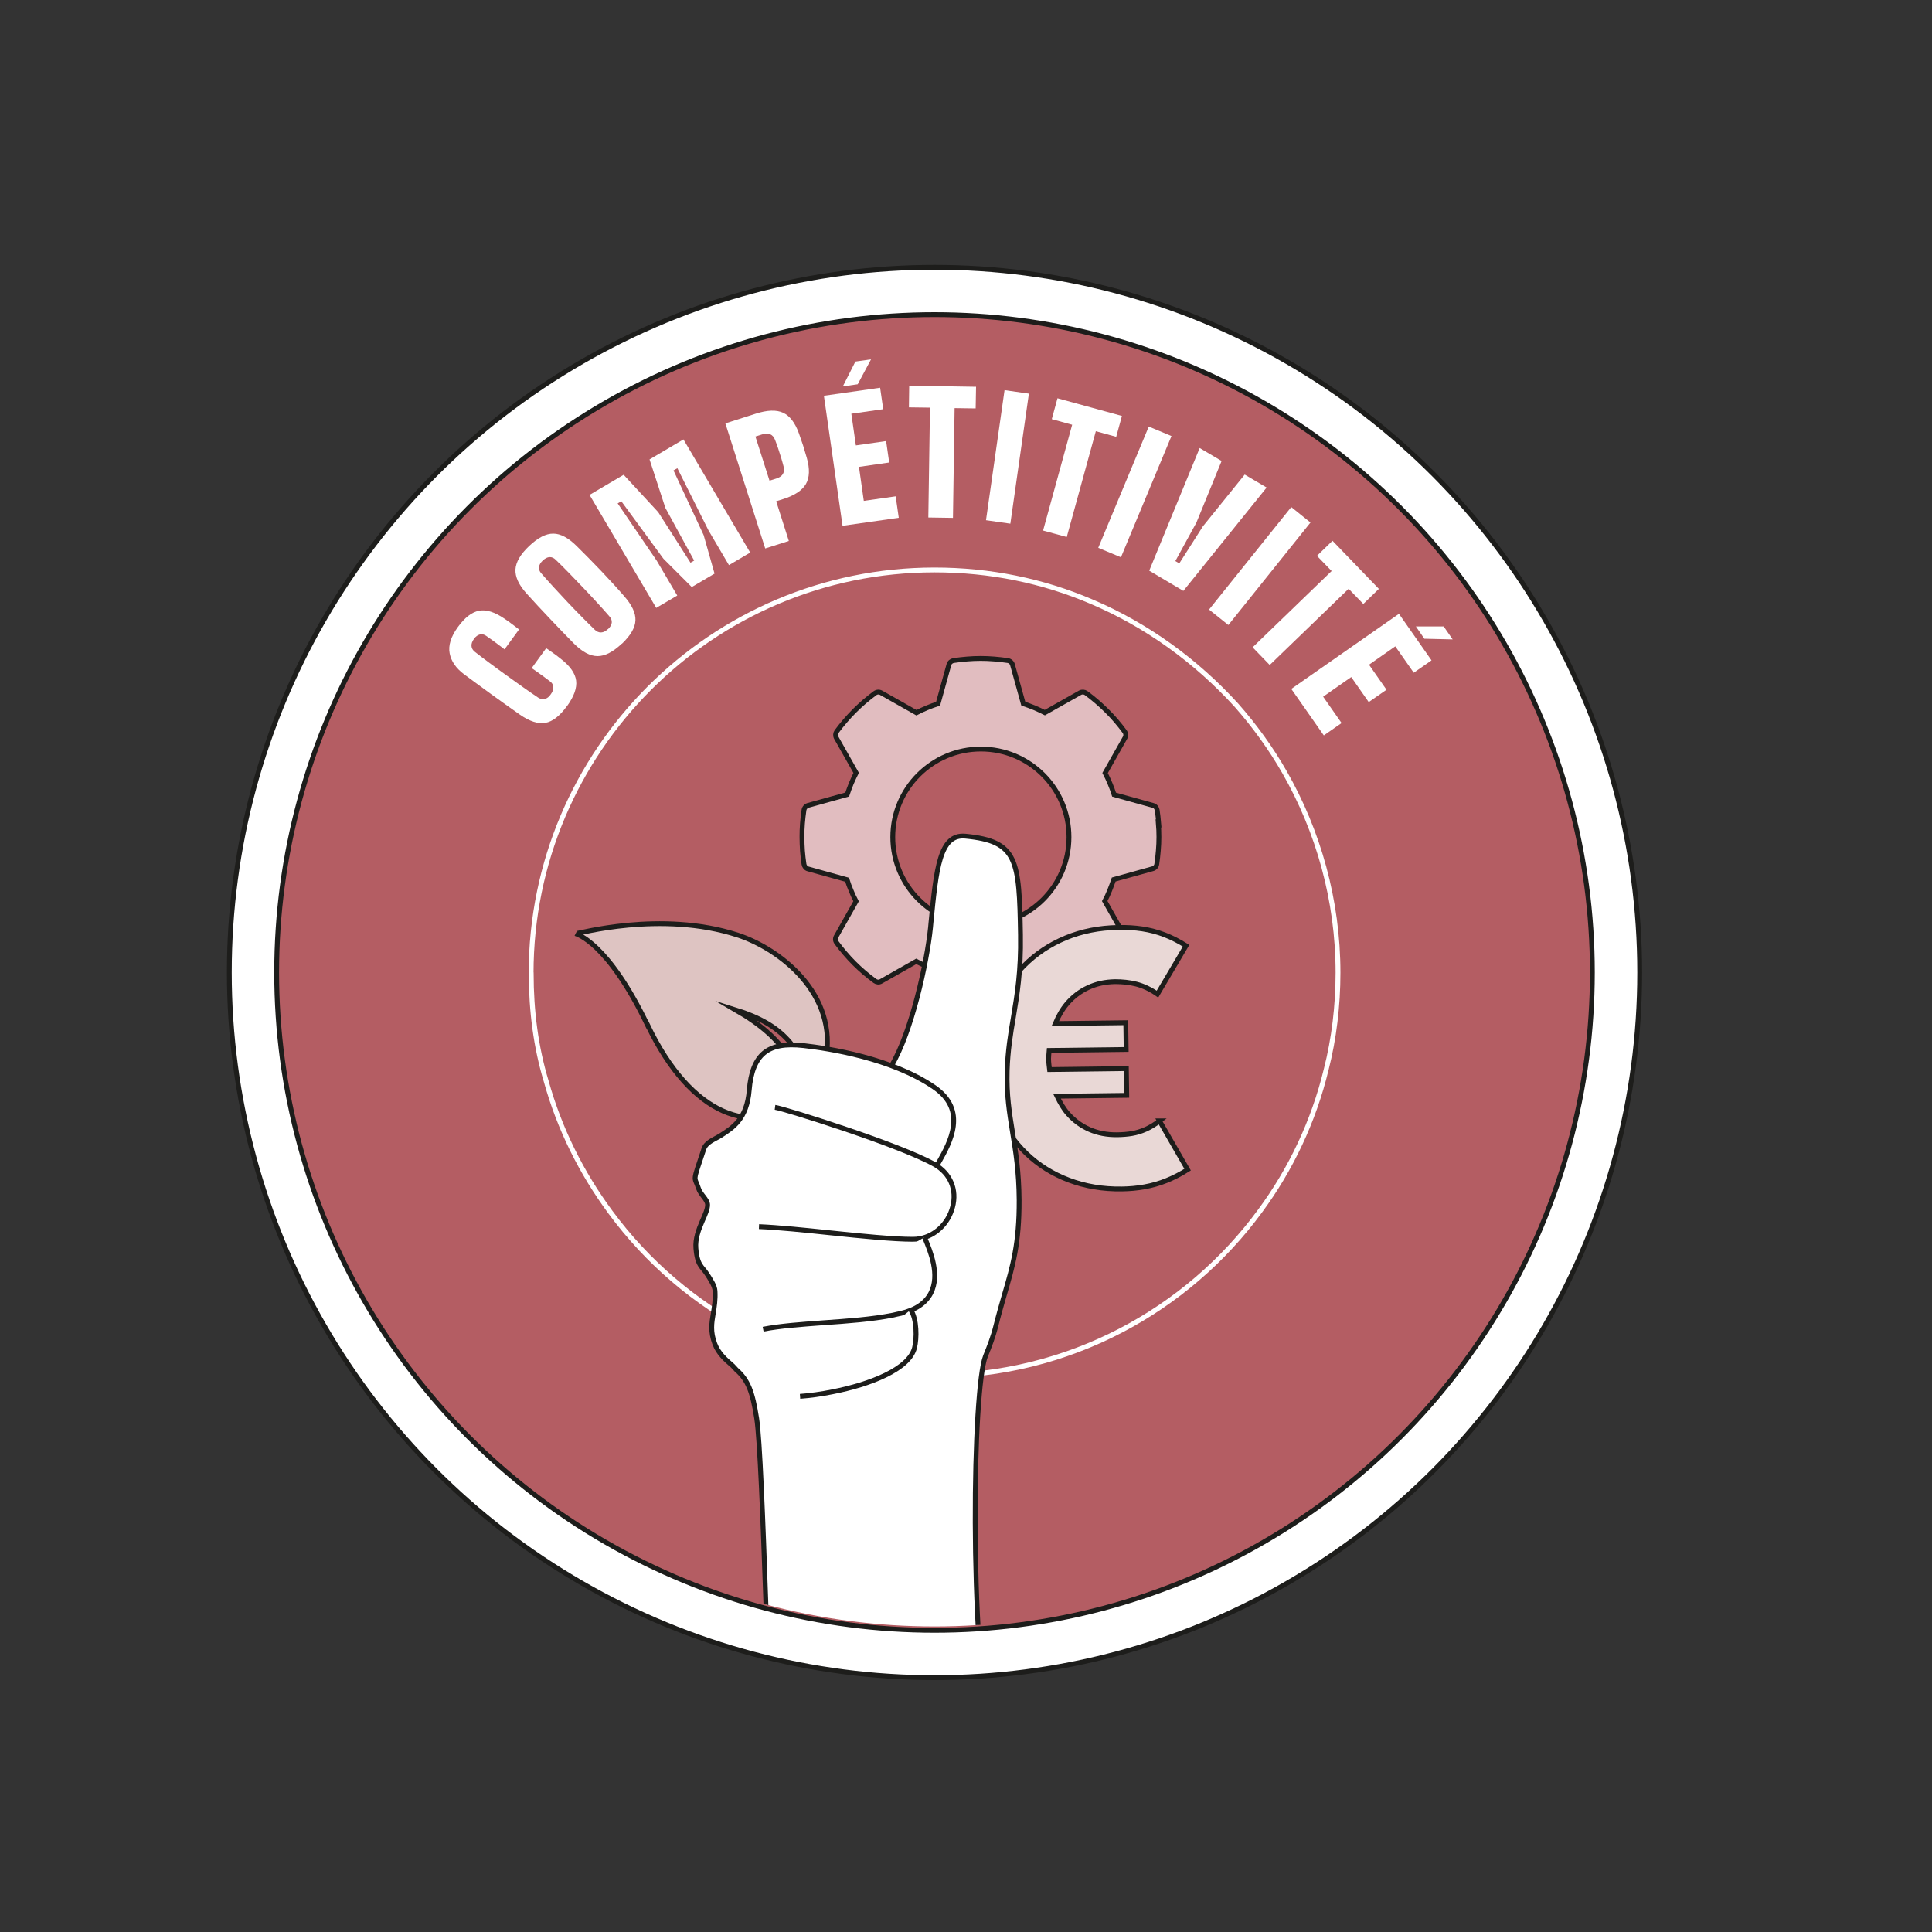 <?xml version="1.0" encoding="UTF-8"?>
<svg id="uuid-46eecc0e-a496-446a-927d-e84280096ade" xmlns="http://www.w3.org/2000/svg" xmlns:xlink="http://www.w3.org/1999/xlink" viewBox="0 0 200 200">
  <rect x="0" y="0" width="200" height="200" fill="#333333" stroke="none"/>
  <defs>
    <style>
      .cls-1, .cls-2 {
        fill: none;
      }

      .cls-3 {
        fill: #dec4c2;
      }

      .cls-3, .cls-4, .cls-2, .cls-5, .cls-6, .cls-7 {
        stroke-miterlimit: 10;
        stroke-width: .5px;
      }

      .cls-3, .cls-4, .cls-5, .cls-6, .cls-7 {
        stroke: #1d1d1b;
      }

      .cls-4 {
        fill: #e9d8d6;
      }

      .cls-8 {
        clip-path: url(#clippath-1);
      }

      .cls-2 {
        stroke: #fff;
      }

      .cls-9, .cls-7 {
        fill: #fff;
      }

      .cls-5 {
        fill: #e1bdc0;
        fill-rule: evenodd;
      }

      .cls-6 {
        fill: #b45d63;
      }

      .cls-10 {
        clip-path: url(#clippath);
      }
    </style>
    <clipPath id="clippath">
      <circle class="cls-1" cx="96.54" cy="100.67" r="68.1" />
    </clipPath>
    <clipPath id="clippath-1">
      <circle class="cls-1" cx="96.74" cy="100.27" r="68.1" />
    </clipPath>
  </defs>
  <g>
    <circle class="cls-7" cx="96.74" cy="100.67" r="73" />
    <circle class="cls-6" cx="96.74" cy="100.67" r="68.1" />
    <g class="cls-10">
      <path class="cls-2" d="M54.98,100.76c0-23.04,18.72-41.76,41.76-41.76,5.78,0,11.23,1.14,16.2,3.26,5.78,2.44,10.91,6.19,15.06,10.75,1.87,2.12,3.58,4.48,4.97,6.92,3.5,6.11,5.54,13.27,5.54,20.76,0,3.42-.41,6.84-1.22,10.01-1.3,5.37-3.66,10.34-6.84,14.65-7.57,10.34-19.86,17.09-33.7,17.09s-25.97-6.67-33.54-16.93c-3.01-4.07-5.29-8.63-6.67-13.59-1.06-3.5-1.55-7.24-1.55-11.15h0Z" />
    </g>
    <g class="cls-8">
      <path class="cls-5" d="M119.95,85.25c-.04-.47-.09-.94-.16-1.39-.04-.22-.19-.42-.42-.48l-4.04-1.12c-.12-.38-.26-.76-.42-1.14-.16-.37-.32-.74-.51-1.1l2.05-3.63c.12-.2.12-.45-.03-.66-.56-.76-1.17-1.48-1.84-2.14-.66-.66-1.37-1.27-2.14-1.84-.18-.13-.43-.15-.63-.04l-3.65,2.06c-.36-.18-.72-.35-1.1-.51-.37-.15-.75-.29-1.13-.42l-1.11-4c-.05-.23-.24-.42-.49-.46-.45-.07-.92-.12-1.4-.16-.47-.04-.94-.06-1.41-.06s-.94.02-1.41.06c-.47.04-.94.09-1.4.16h0c-.22.04-.42.19-.48.43l-1.12,4.04c-.38.12-.76.26-1.14.42s-.74.32-1.1.51l-3.63-2.05c-.2-.12-.45-.12-.65.02-.76.56-1.48,1.18-2.14,1.84-.66.66-1.27,1.37-1.84,2.14-.13.18-.15.43-.04.64l2.06,3.64c-.18.36-.35.72-.51,1.1-.15.38-.29.75-.42,1.14l-4,1.11c-.24.05-.43.24-.47.49-.07.46-.12.92-.16,1.4-.04.47-.05.94-.05,1.41s.02.94.05,1.41c.04.47.09.94.16,1.4.04.22.19.42.42.48l4.04,1.12c.12.38.26.76.42,1.13.15.38.32.74.51,1.1l-2.05,3.63c-.12.2-.12.45.03.65.56.76,1.17,1.48,1.83,2.14.66.66,1.38,1.27,2.14,1.83.18.13.43.16.63.04l3.65-2.07c.36.19.72.36,1.1.51.37.15.75.29,1.13.42l1.11,4c.05.23.24.43.49.46.46.07.92.12,1.4.16.47.04.94.05,1.41.05s.94-.02,1.41-.05c.47-.04.94-.09,1.4-.16.22-.04.41-.19.47-.42l1.12-4.04c.38-.12.76-.26,1.14-.42s.74-.32,1.1-.51l3.63,2.05c.2.12.46.12.66-.03.76-.56,1.48-1.17,2.14-1.83.66-.66,1.27-1.37,1.83-2.14.13-.18.15-.43.04-.64l-2.07-3.65c.19-.36.36-.72.51-1.1.15-.37.29-.75.42-1.13l4-1.11c.23-.05.43-.24.46-.49.07-.46.12-.92.16-1.4.04-.47.06-.94.06-1.41s-.02-.94-.06-1.41ZM101.54,95.78c-5.04,0-9.12-4.08-9.12-9.12s4.08-9.12,9.12-9.12,9.12,4.08,9.12,9.12-4.08,9.12-9.12,9.12Z" />
      <path class="cls-4" d="M120.04,116.03c-.49.38-.98.67-1.45.88-.47.21-.94.35-1.41.43-.47.08-.98.12-1.53.13-1.05.01-2-.17-2.85-.54-.85-.37-1.59-.91-2.21-1.6-.47-.52-.84-1.16-1.17-1.85l7.22-.09-.04-2.77-7.95.1c-.04-.37-.1-.73-.1-1.12,0-.3.04-.57.06-.86l7.97-.1-.04-2.77-7.3.09c.32-.76.71-1.46,1.21-2.05.61-.72,1.34-1.28,2.18-1.67.84-.4,1.77-.6,2.8-.62.75,0,1.48.07,2.19.25.71.18,1.45.52,2.2,1.04l2.96-5.01c-.73-.46-1.47-.84-2.22-1.13-.75-.29-1.52-.49-2.31-.61-.79-.12-1.62-.17-2.49-.15-1.97.03-3.78.39-5.44,1.08-1.66.69-3.1,1.65-4.32,2.88-1.22,1.22-2.15,2.66-2.8,4.3-.23.57-.4,1.17-.54,1.78l-3.17.04.04,2.77,2.77-.04c-.01.29-.03.57-.03.86,0,.38.03.75.06,1.12l-2.78.04.04,2.77,3.22-.04c.15.54.32,1.07.54,1.58.69,1.65,1.66,3.07,2.9,4.26,1.24,1.19,2.7,2.11,4.39,2.75,1.69.64,3.52.95,5.49.92.8-.01,1.58-.08,2.35-.22.77-.14,1.53-.35,2.27-.65.74-.3,1.47-.67,2.19-1.13l-2.91-5.05Z" />
      <path class="cls-3" d="M67,106.06c-4.11-8.53-7.29-9.35-7.41-9.41.12.06,8.82-2.45,16.78.15,4.21,1.37,10.53,6.01,9.07,13.14-.08.65-.54,1.95-1.28,3.04-1.24-4.54-3.05-6.89-8.03-8.45,5.36,3.1,6.53,6,6.89,9.58-5.05,3.47-11.39,1.62-16.01-8.06h0Z" />
      <g>
        <path class="cls-7" d="M96.94,120.75c.07-.13.16-.29.25-.44,1.14-2.01,3.03-5.37-.51-7.78-4.39-3-10.89-4-13.48-4.29-1.92-.22-3.22.03-4.11.76-.87.72-1.38,1.98-1.53,3.85-.24,2.99-1.7,3.9-2.99,4.72-.65.4-1.48.67-1.71,1.38-1.21,3.64-.99,2.72-.55,4.07.21.66.93,1.14.94,1.7,0,.44-.24.98-.54,1.66-.41.93-.75,1.9-.67,2.84.14,1.8.64,1.89,1.13,2.64.45.69.83,1.29.85,1.79.05.9-.07,1.61-.18,2.3-.17,1.02-.32,1.91.16,3.17.37.97,1.05,1.58,1.86,2.28l.37.4c1.22,1.07,1.67,2.29,2.1,5.02.66,4.19,1.31,34.05,1.7,38.22.02.19,22.59-4.45,22.59-4.45-2.32-10.98-1.93-36.88-.6-40.21.4-1,.78-1.96,1.06-3.08.31-1.24.61-2.28.9-3.29.86-2.95,1.54-5.29,1.52-9.78-.02-2.97-.36-5.05-.69-7.06-.32-1.98-.62-3.84-.55-6.32.07-2.11.34-3.77.64-5.52.39-2.35.8-4.77.74-8.54-.13-7.78-.29-9.71-5.7-10.23-2.67-.26-3.02,3.37-3.57,8.99l-.04.44c-.37,3.72-2,10.94-4.04,14.32" />
        <path class="cls-7" d="M80.23,114.63c.92.12,13.01,3.91,16.53,5.92,1.62.92,2.33,2.62,1.85,4.41-.45,1.69-1.77,2.96-3.37,3.26-.25.05-.5.07-.76.07-1.98,0-5.31-.33-8.54-.67-2.65-.28-5.4-.56-7.37-.64" />
        <path class="cls-7" d="M95.71,128.08l.06.15c.54,1.31,1.56,3.74.59,5.63-.53,1.03-1.57,1.74-3.1,2.1-.27.06-.53.11-.8.18-2.22.44-4.76.62-7.21.79-2.29.17-4.46.32-6.25.67" />
        <path class="cls-7" d="M82.82,144.55c1.04-.08,2.19-.23,3.36-.47,3.88-.76,7.92-2.33,8.49-4.55.25-.98.26-2.96-.39-3.94" />
      </g>
    </g>
  </g>
  <g>
    <circle class="cls-1" cx="96.74" cy="100.67" r="47.12" />
    <path class="cls-9" d="M58.7,73.08c-.75,1.04-1.5,1.62-2.25,1.75-.74.13-1.62-.15-2.63-.85-.38-.27-.83-.59-1.33-.94-.5-.36-1.02-.73-1.56-1.12s-1.06-.77-1.56-1.14c-.5-.37-.94-.7-1.33-.98-.83-.62-1.33-1.34-1.49-2.16-.16-.81.12-1.73.85-2.73.72-.99,1.45-1.55,2.2-1.69.75-.14,1.62.14,2.63.83.15.11.32.22.5.35s.35.26.52.39c.17.13.33.26.48.37l-1.5,2.06c-.17-.13-.37-.28-.59-.45-.23-.17-.46-.34-.69-.51-.23-.17-.43-.31-.61-.43-.22-.16-.45-.21-.67-.15s-.42.2-.6.45c-.19.26-.28.51-.26.74.01.23.13.43.34.6.47.37.98.76,1.54,1.17.55.41,1.12.83,1.71,1.25.58.42,1.16.83,1.72,1.23s1.09.76,1.58,1.09c.23.15.46.2.69.15.23-.06.44-.21.62-.48.2-.27.29-.52.27-.76-.02-.24-.13-.44-.36-.6-.16-.12-.36-.27-.59-.44s-.46-.34-.69-.5c-.23-.17-.43-.31-.6-.42l1.5-2.06c.23.15.48.33.76.53.28.2.53.39.74.56.97.75,1.5,1.5,1.6,2.26.1.76-.22,1.65-.95,2.66Z" />
    <path class="cls-9" d="M64.37,66.63c-.91.86-1.74,1.29-2.51,1.29-.77,0-1.58-.43-2.45-1.3-.39-.4-.79-.81-1.21-1.24s-.84-.87-1.26-1.32c-.42-.45-.84-.89-1.25-1.33-.41-.44-.8-.87-1.17-1.28-.82-.9-1.2-1.74-1.16-2.5.04-.76.52-1.58,1.42-2.43.91-.86,1.74-1.29,2.5-1.28.75,0,1.57.44,2.43,1.3.41.4.82.81,1.24,1.24.42.43.84.87,1.27,1.31.42.45.83.89,1.24,1.33.4.44.79.87,1.15,1.29.81.92,1.2,1.75,1.17,2.51-.03.76-.5,1.56-1.41,2.43ZM62.94,65.13c.24-.23.37-.46.39-.68.02-.23-.06-.44-.25-.65-.38-.44-.8-.91-1.27-1.42-.47-.51-.95-1.03-1.46-1.56-.5-.53-1-1.04-1.48-1.54-.48-.49-.93-.94-1.35-1.34-.19-.19-.4-.28-.63-.27-.23.01-.46.13-.7.35-.23.22-.37.45-.39.68-.03.23.05.45.23.65.38.43.8.91,1.27,1.42s.95,1.03,1.45,1.56c.5.53,1,1.04,1.48,1.53.48.49.94.94,1.35,1.34.2.19.42.28.65.27.23-.01.47-.13.7-.35Z" />
    <path class="cls-9" d="M67.94,62.94l-6.91-11.71,3.53-2.08,3.58,3.87,3.34,5.23.38-.22-2.98-5.45-1.64-5.02,3.51-2.07,6.91,11.71-2.2,1.3-2.12-3.6-3.22-6.43-.4.23,3.12,6.69,1.13,3.99-2.36,1.39-2.93-2.93-4.36-5.95-.38.22,4.05,5.94,2.12,3.6-2.2,1.29Z" />
    <path class="cls-9" d="M79.22,56.79l-4.13-12.96,3.13-1c1.21-.39,2.16-.42,2.85-.1.69.32,1.24,1.03,1.64,2.15.16.45.3.87.43,1.25.12.39.25.81.38,1.27.32,1.14.29,2.03-.09,2.7-.38.66-1.17,1.19-2.38,1.57l-.7.22,1.31,4.11-2.43.77ZM79.66,49.76l.7-.22c.34-.11.57-.27.69-.48.12-.21.15-.46.07-.75-.07-.27-.15-.57-.25-.9-.1-.33-.21-.67-.32-1-.11-.33-.22-.62-.32-.88-.11-.28-.27-.47-.49-.57-.22-.1-.5-.09-.84.01l-.7.22,1.46,4.57Z" />
    <path class="cls-9" d="M87.22,54.43l-1.93-13.46,5.82-.83.32,2.22-3.3.47.47,3.28,3.13-.45.32,2.22-3.13.45.5,3.52,3.3-.47.32,2.22-5.82.83ZM87.25,40l1.3-2.57,1.62-.23-1.38,2.58-1.53.22Z" />
    <path class="cls-9" d="M96.1,53.55l.17-11.35-2.18-.03.03-2.24,6.92.11-.04,2.24-2.18-.03-.17,11.36-2.55-.04Z" />
    <path class="cls-9" d="M102.07,53.85l1.92-13.46,2.52.36-1.92,13.46-2.53-.36Z" />
    <path class="cls-9" d="M107.98,54.92l3.01-10.95-2.11-.58.59-2.16,6.67,1.83-.59,2.16-2.11-.58-3.01,10.95-2.46-.67Z" />
    <path class="cls-9" d="M113.69,56.71l5.23-12.55,2.35.98-5.23,12.55-2.35-.98Z" />
    <path class="cls-9" d="M118.96,59.09l5.23-12.71,2.27,1.34-2.61,6.38-2.18,3.98.41.24,2.44-3.83,4.33-5.36,2.27,1.34-8.62,10.7-3.54-2.1Z" />
    <path class="cls-9" d="M125.16,63.1l8.51-10.61,1.99,1.6-8.5,10.61-1.99-1.59Z" />
    <path class="cls-9" d="M129.68,67l8.17-7.89-1.52-1.57,1.61-1.56,4.8,4.98-1.61,1.56-1.52-1.57-8.17,7.89-1.77-1.83Z" />
    <path class="cls-9" d="M133.67,71.32l11.15-7.78,3.37,4.82-1.84,1.28-1.91-2.73-2.72,1.9,1.81,2.59-1.84,1.28-1.81-2.59-2.91,2.03,1.91,2.73-1.84,1.28-3.37-4.82ZM146.57,64.85h2.88s.93,1.34.93,1.34l-2.93-.07-.88-1.27Z" />
  </g>
</svg>